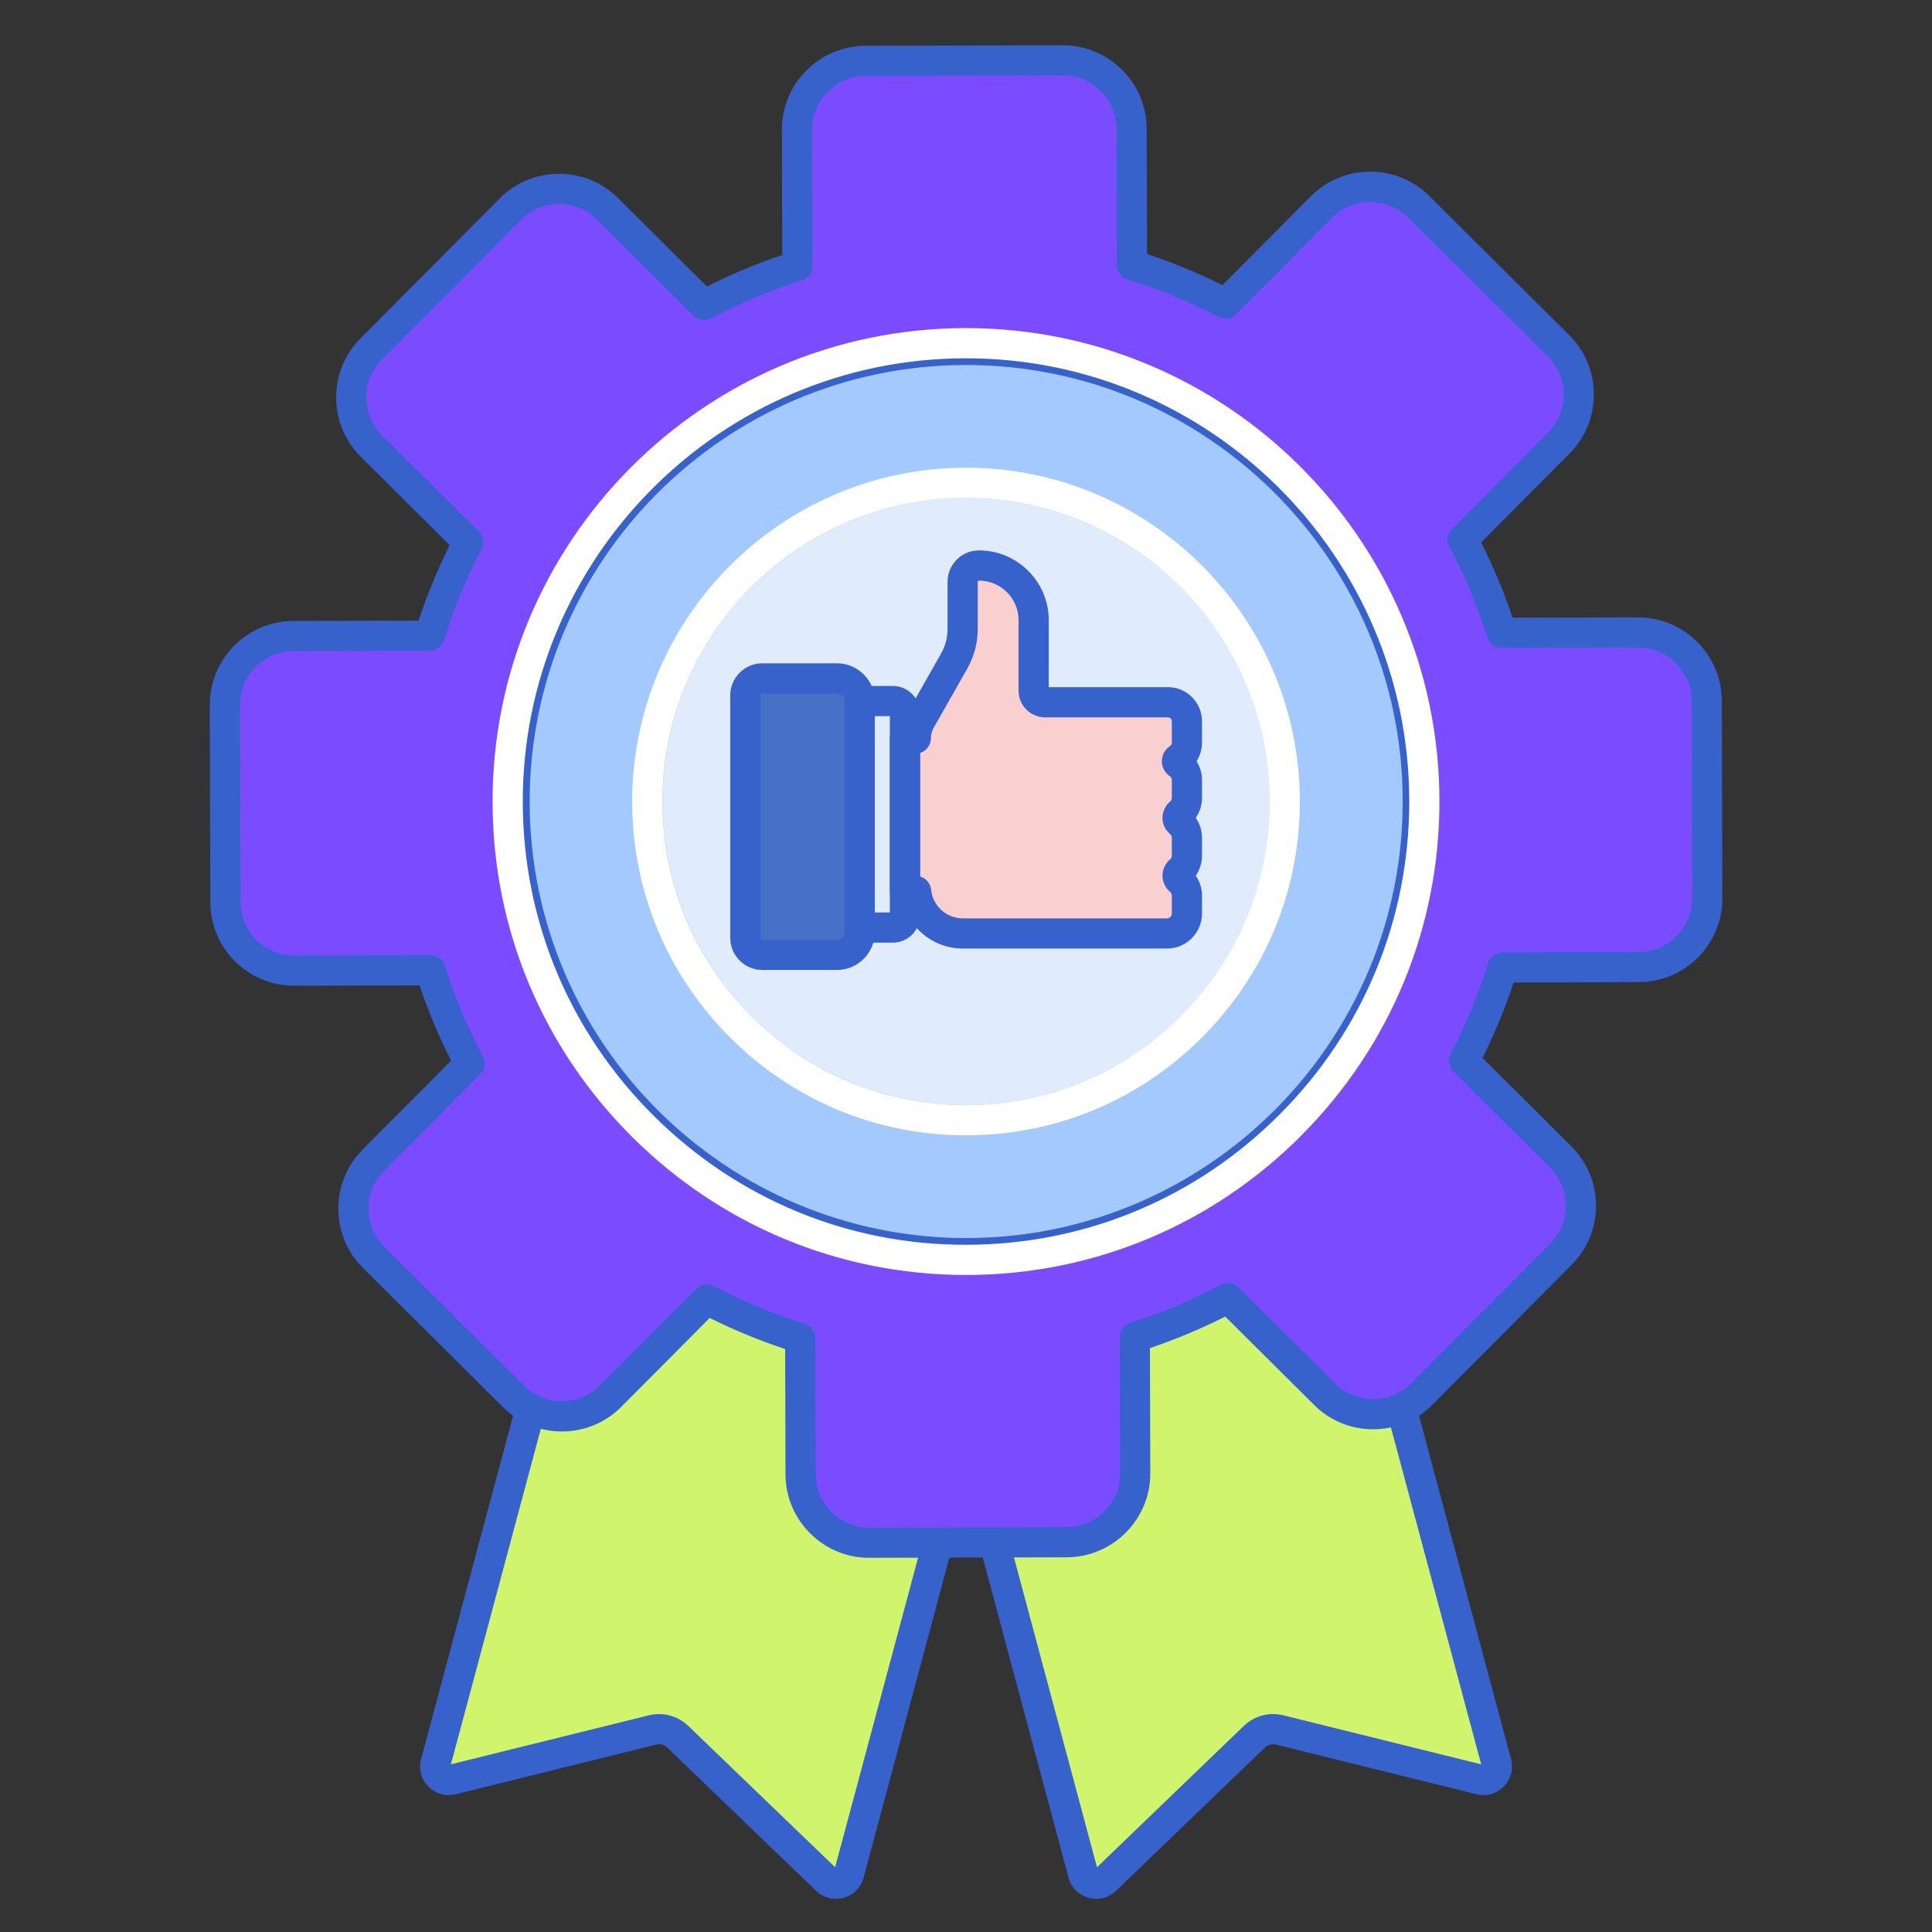 <svg width="141" height="141" viewBox="0 0 141 141" fill="none" xmlns="http://www.w3.org/2000/svg">
<rect x="0" y="0" width="141" height="141" fill="#333333" stroke="none"/>
<path d="M70.445 35.236C57.62 35.27 47.212 45.733 47.246 58.559C47.28 71.386 57.743 81.793 70.569 81.759C83.396 81.725 93.803 71.262 93.769 58.435C93.735 45.609 83.272 35.202 70.445 35.236Z" fill="#E0EBFC"/>
<path d="M43.165 86.23L57.291 90.014L59.206 90.528L73.333 94.313L61.964 136.741C61.768 137.47 60.862 137.722 60.319 137.199L49.466 126.752C48.975 126.279 48.276 126.092 47.614 126.255L32.992 129.876C32.26 130.057 31.601 129.387 31.797 128.657L43.165 86.23Z" fill="#D0F46C"/>
<path d="M97.844 86.23L83.717 90.014L81.802 90.528L67.676 94.313L79.044 136.741C79.24 137.47 80.146 137.721 80.69 137.198L91.542 126.751C92.033 126.278 92.733 126.091 93.394 126.255L108.016 129.876C108.749 130.057 109.407 129.386 109.212 128.657L97.844 86.23Z" fill="#D0F46C"/>
<path d="M61 138.58C60.468 138.58 59.954 138.376 59.556 137.992L48.703 127.545C48.483 127.334 48.175 127.251 47.881 127.326L33.258 130.946C32.53 131.125 31.784 130.914 31.26 130.38C30.737 129.846 30.539 129.096 30.733 128.373L42.102 85.945C42.259 85.358 42.863 85.007 43.451 85.166L73.619 93.25C73.901 93.325 74.141 93.51 74.287 93.763C74.433 94.016 74.473 94.317 74.397 94.599L63.029 137.028C62.835 137.751 62.289 138.301 61.568 138.503C61.379 138.554 61.188 138.58 61 138.58ZM48.099 125.095C48.885 125.095 49.647 125.396 50.23 125.958L60.949 136.276L71.984 95.092L43.944 87.579L32.909 128.762L47.35 125.186C47.599 125.125 47.85 125.095 48.099 125.095Z" fill="#3762CC"/>
<path d="M80.01 138.579C79.821 138.579 79.63 138.553 79.441 138.501C78.72 138.301 78.174 137.749 77.981 137.026L66.612 94.598C66.536 94.315 66.576 94.014 66.722 93.762C66.868 93.509 67.109 93.324 67.391 93.248L97.559 85.165C98.145 85.005 98.751 85.356 98.907 85.944L110.276 128.372C110.47 129.094 110.273 129.844 109.749 130.379C109.226 130.914 108.479 131.125 107.752 130.945L93.129 127.324C92.834 127.25 92.526 127.333 92.306 127.544L81.454 137.991C81.056 138.375 80.542 138.579 80.01 138.579ZM69.025 95.092L80.06 136.275L90.778 125.958C91.547 125.218 92.624 124.929 93.659 125.186L108.099 128.763L97.065 87.579L69.025 95.092Z" fill="#3762CC"/>
<path d="M58.165 9.473L58.191 19.409C55.847 20.149 53.561 21.106 51.385 22.258L44.335 15.245C43.385 14.3 42.124 13.782 40.785 13.786C39.445 13.789 38.187 14.315 37.242 15.264L27.094 25.466C26.15 26.416 25.631 27.677 25.635 29.017C25.639 30.356 26.164 31.614 27.114 32.558L34.164 39.571C33.023 41.753 32.078 44.045 31.351 46.392L21.416 46.419C18.65 46.426 16.407 48.681 16.414 51.447L16.453 65.837C16.46 68.603 18.716 70.846 21.481 70.839L31.416 70.812C32.156 73.155 33.113 75.442 34.266 77.618L27.252 84.669C26.308 85.618 25.79 86.88 25.793 88.219C25.797 89.558 26.322 90.817 27.272 91.761L37.474 101.909C38.424 102.854 39.685 103.373 41.024 103.369C42.364 103.366 43.622 102.84 44.566 101.89L51.579 94.84C53.761 95.98 56.053 96.924 58.4 97.652L58.427 107.589C58.434 110.354 60.69 112.597 63.455 112.59L77.845 112.552C80.61 112.544 82.854 110.289 82.847 107.524L82.82 97.587C85.164 96.847 87.451 95.891 89.626 94.738L96.677 101.751C97.626 102.696 98.887 103.215 100.226 103.211C101.566 103.207 102.824 102.682 103.769 101.732L113.917 91.53C114.862 90.58 115.38 89.319 115.376 87.98C115.372 86.641 114.847 85.383 113.898 84.438L106.847 77.425C107.988 75.243 108.933 72.951 109.66 70.604L119.596 70.578C122.361 70.57 124.605 68.315 124.597 65.55L124.559 51.159C124.552 48.394 122.296 46.151 119.531 46.158L109.595 46.184C108.856 43.841 107.898 41.555 106.746 39.378L113.759 32.328C114.704 31.378 115.222 30.117 115.218 28.778C115.215 27.438 114.689 26.18 113.74 25.235L103.537 15.087C102.588 14.142 101.327 13.624 99.987 13.627C98.647 13.631 97.389 14.157 96.445 15.106L89.432 22.157C87.25 21.016 84.958 20.072 82.611 19.344L82.584 9.408C82.577 6.642 80.321 4.399 77.556 4.406L63.166 4.445C60.401 4.452 58.157 6.707 58.165 9.473ZM70.441 34.418C83.719 34.383 94.55 45.156 94.586 58.434C94.621 71.712 83.848 82.542 70.57 82.578C57.292 82.613 46.461 71.84 46.426 58.562C46.39 45.285 57.164 34.454 70.441 34.418Z" fill="#7B4CFF"/>
<path d="M63.441 113.691C61.816 113.691 60.286 113.059 59.13 111.91C57.971 110.757 57.33 109.223 57.326 107.591L57.302 98.457C55.418 97.832 53.571 97.07 51.795 96.186L45.348 102.667C44.196 103.826 42.662 104.466 41.028 104.471C41.023 104.471 41.018 104.471 41.013 104.471C39.384 104.471 37.853 103.839 36.698 102.69L26.495 92.542C25.337 91.39 24.697 89.856 24.692 88.221C24.688 86.588 25.32 85.05 26.472 83.892L32.919 77.411C32.024 75.638 31.253 73.796 30.618 71.916L21.484 71.94C21.479 71.94 21.473 71.94 21.467 71.94C19.842 71.94 18.311 71.308 17.156 70.159C15.997 69.006 15.355 67.472 15.351 65.841L15.312 51.45C15.304 48.078 18.04 45.327 21.412 45.317L30.547 45.293C31.172 43.409 31.933 41.563 32.818 39.786L26.337 33.339C25.179 32.187 24.538 30.653 24.534 29.02C24.53 27.385 25.162 25.847 26.314 24.69L36.462 14.488C37.614 13.329 39.149 12.688 40.782 12.684C40.788 12.684 40.794 12.684 40.8 12.684C42.427 12.684 43.958 13.316 45.112 14.464L51.593 20.911C53.363 20.017 55.206 19.246 57.088 18.61L57.064 9.476C57.055 6.103 59.791 3.352 63.164 3.343L77.554 3.305C77.56 3.305 77.566 3.305 77.571 3.305C79.197 3.305 80.727 3.936 81.882 5.086C83.041 6.239 83.683 7.773 83.687 9.405L83.711 18.539C85.596 19.164 87.442 19.926 89.219 20.81L95.665 14.329C96.817 13.17 98.352 12.529 99.986 12.526C99.992 12.526 99.997 12.526 100.003 12.526C101.63 12.526 103.161 13.158 104.315 14.306L114.518 24.454C115.676 25.606 116.316 27.141 116.321 28.775C116.325 30.409 115.693 31.946 114.541 33.104L108.094 39.585C108.989 41.359 109.761 43.201 110.395 45.08L119.529 45.056C119.534 45.056 119.54 45.056 119.545 45.056C122.91 45.056 125.653 47.789 125.662 51.156L125.7 65.546C125.704 67.178 125.072 68.715 123.919 69.874C122.766 71.033 121.232 71.674 119.6 71.678L110.466 71.702C109.842 73.586 109.08 75.432 108.195 77.21L114.676 83.656C115.835 84.808 116.475 86.343 116.479 87.976C116.484 89.61 115.852 91.148 114.7 92.306L104.551 102.508C103.399 103.667 101.865 104.307 100.231 104.311C100.226 104.311 100.221 104.311 100.216 104.311C98.587 104.311 97.056 103.68 95.902 102.531L89.42 96.085C87.648 96.979 85.806 97.751 83.925 98.385L83.95 107.52C83.959 110.892 81.222 113.643 77.85 113.653L63.46 113.691C63.453 113.691 63.447 113.691 63.441 113.691ZM51.58 93.738C51.754 93.738 51.929 93.779 52.09 93.864C54.209 94.971 56.442 95.892 58.727 96.6C59.187 96.743 59.501 97.168 59.502 97.65L59.529 107.586C59.531 108.629 59.942 109.61 60.684 110.348C61.426 111.087 62.405 111.47 63.452 111.488L77.843 111.45C80 111.444 81.751 109.684 81.746 107.526L81.719 97.59C81.718 97.109 82.03 96.683 82.489 96.537C84.77 95.817 86.998 94.884 89.111 93.765C89.537 93.54 90.061 93.617 90.403 93.958L97.454 100.97C98.192 101.705 99.173 102.109 100.214 102.109C100.218 102.109 100.221 102.109 100.224 102.109C101.269 102.107 102.251 101.697 102.988 100.955L113.137 90.753C113.874 90.012 114.278 89.028 114.275 87.982C114.272 86.938 113.863 85.956 113.122 85.219L106.071 78.206C105.729 77.866 105.648 77.342 105.871 76.914C106.98 74.793 107.901 72.561 108.609 70.278C108.751 69.817 109.176 69.503 109.658 69.502L119.594 69.475C121.752 69.469 123.502 67.71 123.496 65.552L123.458 51.161C123.452 49.007 121.698 47.259 119.545 47.259C119.541 47.259 119.538 47.259 119.534 47.259L109.599 47.286C109.597 47.286 109.597 47.286 109.596 47.286C109.115 47.286 108.69 46.974 108.545 46.516C107.827 44.239 106.894 42.011 105.773 39.894C105.547 39.467 105.625 38.944 105.966 38.602L112.979 31.551C113.716 30.81 114.12 29.826 114.117 28.781C114.114 27.736 113.705 26.754 112.964 26.017L102.761 15.869C102.02 15.131 101.028 14.751 99.991 14.729C98.945 14.732 97.964 15.142 97.227 15.883L90.213 22.934C89.873 23.276 89.349 23.358 88.922 23.133C86.803 22.026 84.571 21.105 82.285 20.396C81.825 20.253 81.511 19.829 81.509 19.347L81.483 9.411C81.48 8.368 81.07 7.387 80.327 6.648C79.588 5.913 78.609 5.508 77.57 5.508C77.566 5.508 77.563 5.508 77.559 5.508L63.169 5.546C61.011 5.552 59.26 7.313 59.266 9.471L59.292 19.406C59.294 19.888 58.982 20.314 58.523 20.459C56.239 21.181 54.011 22.114 51.901 23.232C51.474 23.458 50.951 23.38 50.608 23.039L43.559 16.026C42.82 15.291 41.841 14.888 40.8 14.888C40.796 14.888 40.792 14.888 40.788 14.888C39.743 14.89 38.761 15.3 38.024 16.041L27.876 26.243C27.139 26.984 26.735 27.968 26.737 29.014C26.74 30.058 27.15 31.04 27.891 31.777L34.942 38.79C35.284 39.13 35.365 39.654 35.141 40.081C34.033 42.201 33.112 44.434 32.404 46.718C32.261 47.179 31.837 47.493 31.355 47.494L21.419 47.52C19.261 47.526 17.51 49.287 17.516 51.445L17.554 65.835C17.56 67.988 19.314 69.737 21.467 69.737C21.47 69.737 21.474 69.737 21.478 69.737L31.413 69.711C31.415 69.711 31.416 69.711 31.416 69.711C31.897 69.711 32.322 70.022 32.467 70.48C33.187 72.76 34.12 74.988 35.239 77.102C35.465 77.528 35.387 78.052 35.047 78.394L28.034 85.445C27.297 86.187 26.892 87.171 26.895 88.215C26.898 89.261 27.308 90.243 28.049 90.98L38.251 101.128C38.989 101.863 39.97 102.267 41.012 102.267C41.015 102.267 41.019 102.267 41.022 102.267C42.067 102.265 43.049 101.855 43.786 101.114L50.799 94.063C51.011 93.85 51.294 93.738 51.58 93.738Z" fill="#3762CC"/>
<path d="M70.513 91.457C61.755 91.457 53.509 88.049 47.281 81.854C41.032 75.639 37.578 67.375 37.555 58.584C37.532 49.795 40.942 41.513 47.157 35.264C53.373 29.015 61.637 25.561 70.427 25.538C70.455 25.538 70.487 25.538 70.516 25.538C88.65 25.538 103.425 40.264 103.474 58.409C103.522 76.582 88.776 91.408 70.602 91.457C70.573 91.457 70.542 91.457 70.513 91.457ZM70.515 27.741C70.487 27.741 70.46 27.741 70.432 27.741C62.23 27.763 54.519 30.986 48.719 36.817C42.918 42.649 39.736 50.377 39.758 58.579C39.78 66.781 43.004 74.492 48.835 80.292C54.646 86.073 62.342 89.254 70.513 89.254C70.54 89.254 70.569 89.254 70.596 89.254C87.555 89.208 101.315 75.374 101.27 58.415C101.225 41.484 87.436 27.741 70.515 27.741Z" fill="#3762CC"/>
<path d="M38.656 58.582C38.703 76.149 53.032 90.402 70.598 90.355C88.165 90.308 102.418 75.979 102.371 58.412C102.324 40.846 87.995 26.593 70.428 26.639C52.862 26.686 38.609 41.015 38.656 58.582ZM92.668 58.438C92.7 70.654 82.788 80.618 70.573 80.651C58.358 80.684 48.392 70.772 48.36 58.556C48.328 46.341 58.239 36.377 70.454 36.343C82.67 36.311 92.635 46.222 92.668 58.438Z" fill="#A4C9FF"/>
<path d="M70.498 93.049C61.318 93.049 52.674 89.477 46.145 82.984C39.595 76.468 35.974 67.804 35.949 58.589C35.898 39.537 51.356 23.995 70.408 23.945C70.439 23.945 70.471 23.945 70.501 23.945C89.513 23.945 105.002 39.383 105.053 58.405C105.077 67.62 101.503 76.303 94.988 82.854C88.472 89.404 79.808 93.025 70.593 93.05C70.561 93.049 70.53 93.049 70.498 93.049ZM70.501 26.148C70.472 26.148 70.444 26.148 70.415 26.148C52.577 26.196 38.105 40.746 38.153 58.584C38.176 67.21 41.566 75.321 47.7 81.422C53.833 87.523 61.94 90.886 70.587 90.846C79.214 90.823 87.325 87.433 93.426 81.299C99.526 75.166 102.873 67.037 102.85 58.41C102.803 40.603 88.299 26.148 70.501 26.148ZM70.499 82.86C64.027 82.86 57.932 80.341 53.328 75.762C48.709 71.168 46.156 65.059 46.139 58.562C46.103 45.128 57.003 34.17 70.436 34.134C70.457 34.134 70.48 34.134 70.501 34.134C83.906 34.134 94.829 45.02 94.865 58.432C94.882 64.93 92.362 71.052 87.767 75.67C83.173 80.289 77.064 82.842 70.567 82.86C70.544 82.86 70.521 82.86 70.499 82.86ZM70.501 36.337C70.481 36.337 70.462 36.337 70.442 36.337C58.223 36.37 48.309 46.337 48.341 58.557C48.357 64.466 50.68 70.022 54.881 74.201C59.068 78.366 64.613 80.657 70.499 80.657C70.519 80.657 70.539 80.657 70.559 80.657C76.469 80.642 82.024 78.319 86.204 74.118C90.383 69.916 92.676 64.348 92.66 58.438C92.629 46.239 82.693 36.337 70.501 36.337Z" fill="white"/>
<path d="M65.161 51.165H62.738C62.738 51.167 62.739 51.169 62.739 51.171V67.696H65.162C65.65 67.696 66.045 67.3 66.045 66.812V52.048C66.045 51.56 65.649 51.165 65.161 51.165Z" fill="#E0EBFC"/>
<path d="M85.998 55.363C86.373 55.117 86.621 54.695 86.621 54.212V52.634C86.621 51.87 86.002 51.25 85.237 51.25H83.712H76.272C75.811 51.25 75.437 50.876 75.437 50.415V45.265C75.437 43.062 73.653 41.275 71.451 41.27C70.793 41.269 70.254 41.801 70.254 42.459V45.906C70.254 46.724 70.042 47.528 69.638 48.239L67.166 52.598C66.957 52.975 66.837 53.407 66.837 53.868V53.897H66.043V65.029H66.854C67.029 66.768 68.496 68.125 70.281 68.125H72.074H83.712H85.167C85.97 68.125 86.621 67.473 86.621 66.67V65.361C86.621 64.914 86.42 64.514 86.102 64.248C85.887 64.066 85.887 63.747 86.102 63.566C86.42 63.298 86.621 62.899 86.621 62.452V61.143C86.621 60.696 86.42 60.296 86.102 60.029C85.887 59.848 85.887 59.528 86.102 59.347C86.42 59.08 86.621 58.68 86.621 58.233V56.924C86.621 56.426 86.369 55.99 85.986 55.73C85.855 55.64 85.866 55.45 85.998 55.363Z" fill="#F9CFCF"/>
<path d="M61.084 69.689H55.639C54.952 69.689 54.395 69.132 54.395 68.445V50.757C54.395 50.07 54.952 49.512 55.639 49.512H61.084C62.001 49.512 62.744 50.255 62.744 51.172V68.03C62.744 68.947 62.001 69.689 61.084 69.689Z" fill="#4671C6"/>
<path d="M61.084 70.79H55.639C54.346 70.79 53.293 69.737 53.293 68.443V50.755C53.293 49.462 54.346 48.409 55.639 48.409H61.084C62.607 48.409 63.845 49.648 63.845 51.171V68.029C63.845 69.551 62.607 70.79 61.084 70.79ZM55.639 50.613C55.56 50.613 55.496 50.677 55.496 50.756V68.444C55.496 68.523 55.56 68.587 55.639 68.587H61.084C61.392 68.587 61.642 68.337 61.642 68.029V51.171C61.642 50.863 61.392 50.612 61.084 50.612H55.639V50.613Z" fill="#3762CC"/>
<path d="M65.161 68.797H62.738C62.13 68.797 61.637 68.304 61.637 67.696V51.188C61.637 51.18 61.637 51.172 61.637 51.165C61.637 50.556 62.13 50.063 62.738 50.063H65.161C66.256 50.063 67.146 50.954 67.146 52.048V66.812C67.146 67.907 66.256 68.797 65.161 68.797ZM63.84 66.594H64.943V52.266H63.84V66.594ZM65.161 52.266H65.166H65.161Z" fill="#3762CC"/>
<path d="M85.167 69.227H70.281C68.282 69.227 66.574 67.95 65.969 66.128C65.395 66.09 64.941 65.613 64.941 65.03V53.897C64.941 53.34 65.355 52.88 65.891 52.806C65.968 52.547 66.073 52.298 66.204 52.063L68.681 47.696C68.99 47.152 69.153 46.533 69.153 45.906V42.459C69.153 41.848 69.392 41.273 69.826 40.84C70.26 40.407 70.835 40.169 71.448 40.169C71.449 40.169 71.452 40.169 71.453 40.169C74.257 40.175 76.539 42.46 76.539 45.265V50.149H85.237C86.608 50.149 87.723 51.263 87.723 52.635V54.212C87.723 54.699 87.581 55.164 87.325 55.558C87.581 55.961 87.723 56.433 87.723 56.924V58.233C87.723 58.76 87.562 59.265 87.269 59.688C87.562 60.111 87.723 60.617 87.723 61.143V62.453C87.723 62.979 87.562 63.484 87.269 63.907C87.562 64.33 87.723 64.836 87.723 65.362V66.671C87.723 68.08 86.576 69.227 85.167 69.227ZM67.144 63.967C67.575 64.084 67.903 64.457 67.95 64.92C68.07 66.12 69.072 67.024 70.281 67.024H85.167C85.362 67.024 85.52 66.865 85.52 66.67V65.361C85.52 65.218 85.44 65.13 85.394 65.091C85.041 64.794 84.84 64.363 84.84 63.907C84.84 63.451 85.042 63.02 85.394 62.723C85.441 62.684 85.52 62.596 85.52 62.453V61.143C85.52 61 85.441 60.912 85.394 60.873C85.042 60.576 84.84 60.145 84.84 59.689C84.84 59.233 85.042 58.801 85.393 58.506C85.441 58.465 85.52 58.377 85.52 58.234V56.925C85.52 56.762 85.413 56.673 85.367 56.641C85.004 56.394 84.789 55.984 84.793 55.544C84.796 55.099 85.021 54.688 85.395 54.443C85.433 54.418 85.521 54.345 85.521 54.213V52.636C85.521 52.48 85.394 52.353 85.238 52.353H76.273C75.205 52.353 74.337 51.484 74.337 50.416V45.265C74.337 43.673 73.041 42.376 71.449 42.373C71.424 42.373 71.401 42.382 71.382 42.401C71.357 42.426 71.357 42.451 71.357 42.46V45.907C71.357 46.914 71.094 47.908 70.599 48.784L68.126 53.143C68.004 53.362 67.94 53.609 67.94 53.869C67.94 54.37 67.605 54.813 67.146 54.954V63.967H67.144ZM85.998 55.363H86.003H85.998ZM86.605 54.818C86.605 54.818 86.606 54.819 86.606 54.819C86.606 54.819 86.605 54.818 86.605 54.818Z" fill="#3762CC"/>
</svg>
